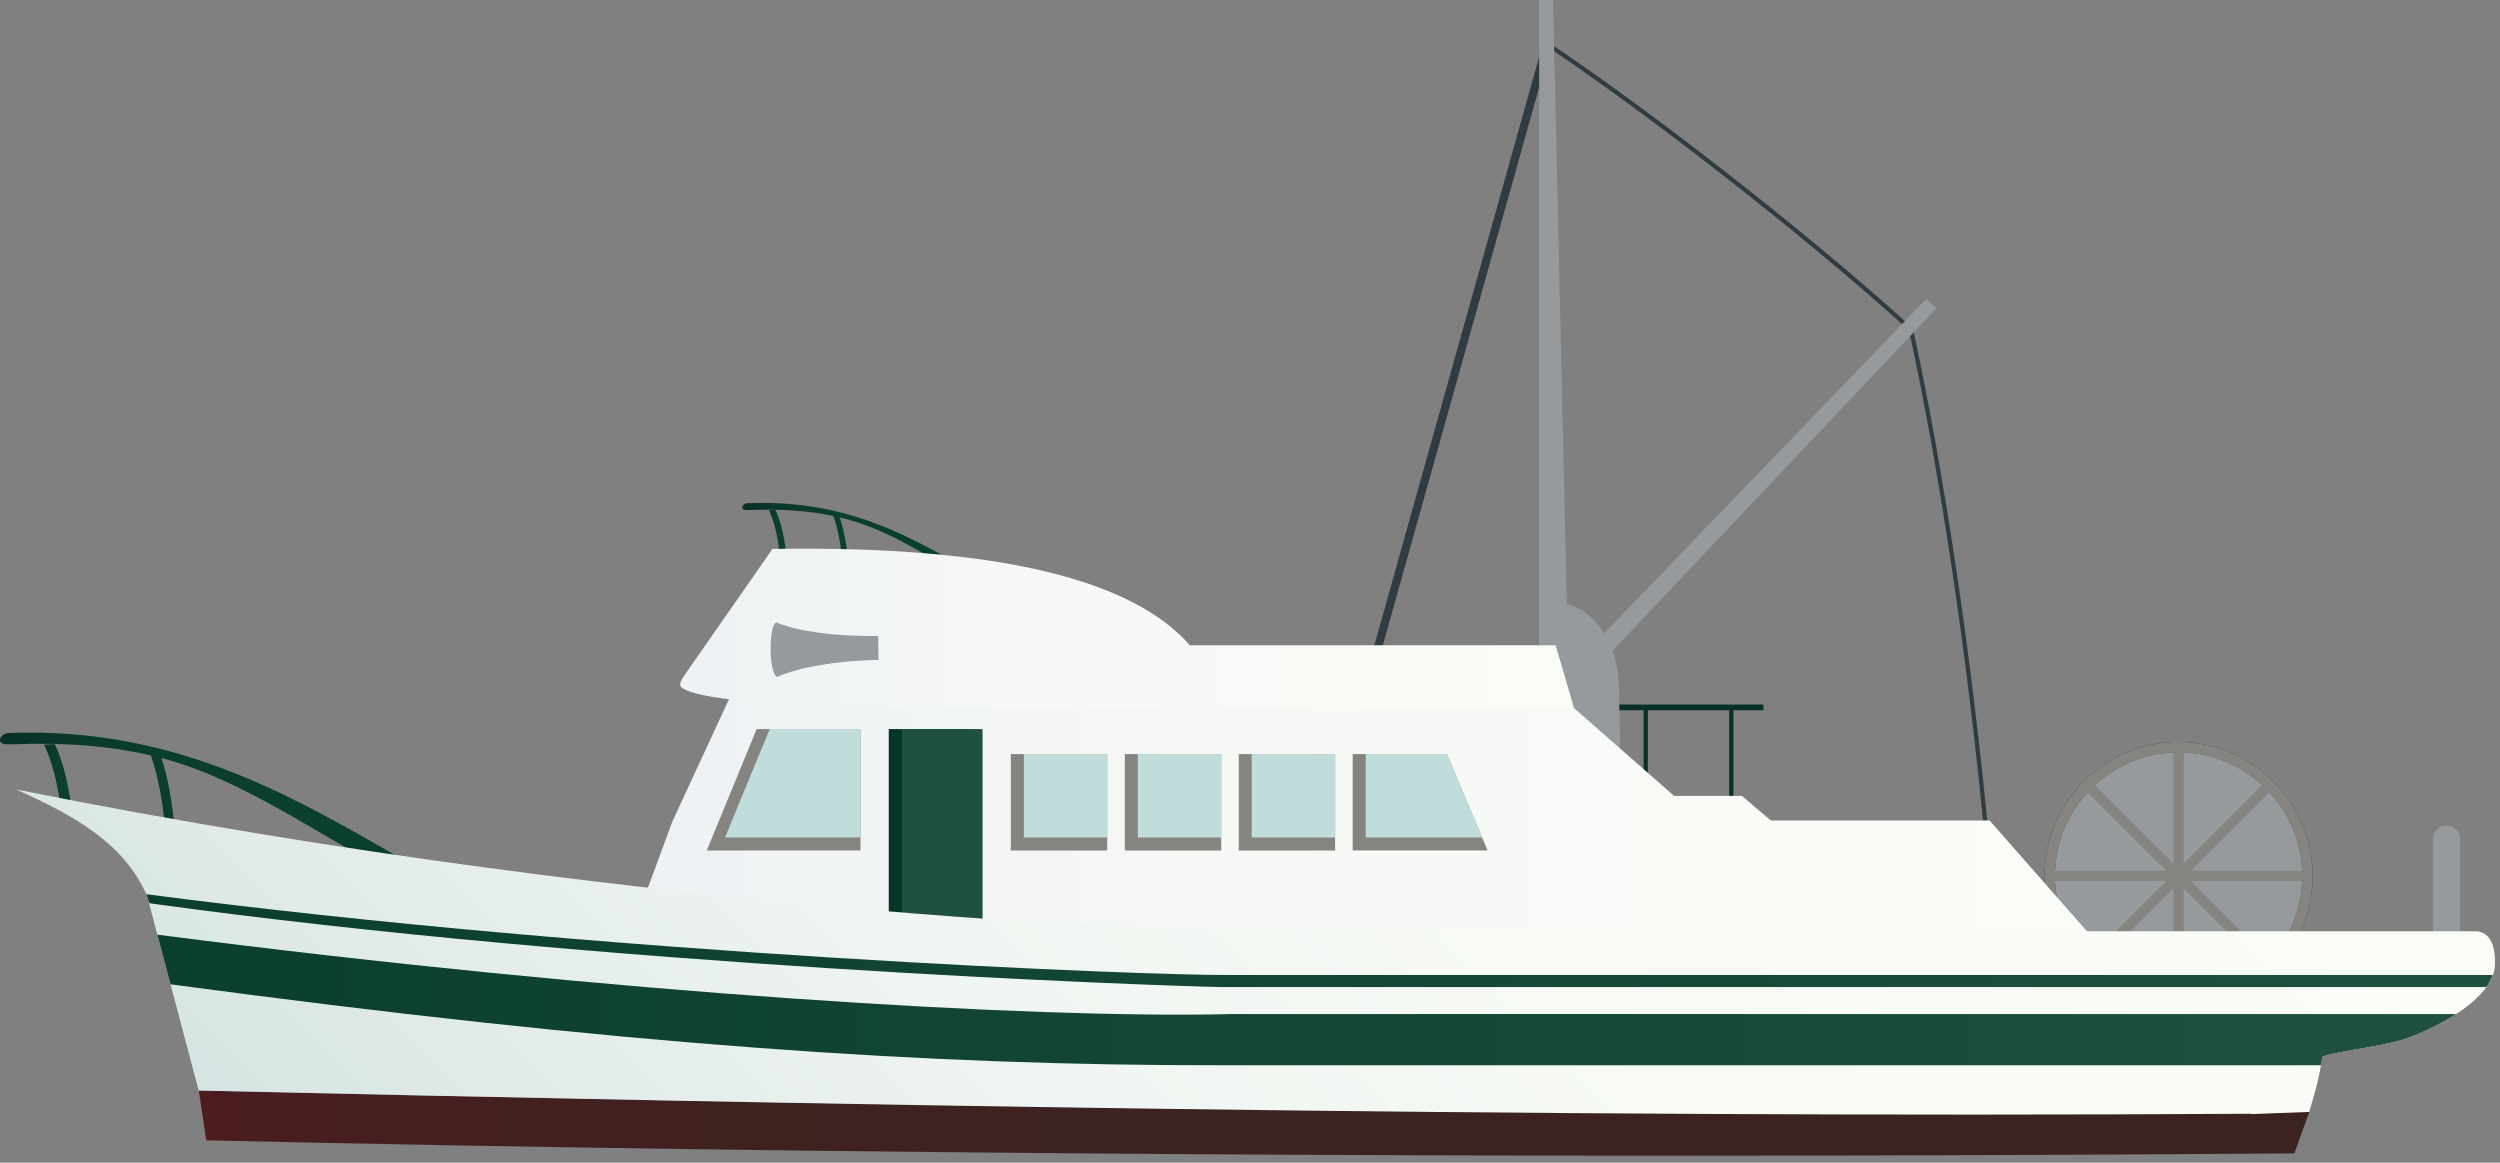 
        <svg xmlns:rdf="http://www.w3.org/1999/02/22-rdf-syntax-ns#" xmlns="http://www.w3.org/2000/svg" xmlns:cc="http://creativecommons.org/ns#" xmlns:xlink="http://www.w3.org/1999/xlink" xmlns:dc="http://purl.org/dc/elements/1.1/" x="0px" y="0px" width="501" height="233" viewBox="0 0 501 233" xml:space="preserve">
            <rect x="0" y="0" width="501" height="233" fill="#808080" stroke="none"/>
            <title>Benthic Trawler</title>
            <desc xmlns:ian_image_library="https://ian.umces.edu/media-library/">
                <ian_image_library:title>Benthic Trawler</ian_image_library:title>
                <ian_image_library:descr>Illustration of a benthic trawler</ian_image_library:descr>
                <ian_image_library:scene>
                    <ian_image_library:contains>fishing, industry, benthic, trawling, boat, ship, vessel, harvest, catch, collection, commercial, nets, trawler</ian_image_library:contains>
                    <ian_image_library:when>2011-04-05</ian_image_library:when>
                </ian_image_library:scene>
            </desc>
            
<defs>
</defs>
<path fill="#979A9C" d="M462.414,175.539c0,14.258-11.564,25.822-25.829,25.822c-14.258,0-25.823-11.564-25.823-25.822
	c0-14.271,11.565-25.83,25.823-25.83C450.849,149.709,462.414,161.268,462.414,175.539z"/>
<path fill="#253032" d="M436.584,202.396c-14.813,0-26.856-12.044-26.856-26.856c0-14.813,12.043-26.857,26.856-26.857
	s26.863,12.044,26.863,26.857C463.448,190.352,451.398,202.396,436.584,202.396z M436.584,150.743
	c-13.665,0-24.795,11.125-24.795,24.796c0,13.67,11.13,24.795,24.795,24.795c13.677,0,24.795-11.125,24.795-24.795
	C461.379,161.868,450.261,150.743,436.584,150.743z"/>
<path fill="#858480" d="M436.584,148.682c-14.813,0-26.856,12.044-26.856,26.857c0,14.813,12.043,26.856,26.856,26.856
	s26.863-12.044,26.863-26.856C463.448,160.726,451.398,148.682,436.584,148.682z M437.625,150.795
	c6.051,0.255,11.539,2.674,15.726,6.528l-15.726,15.72V150.795z M435.557,173.043l-15.727-15.72
	c4.174-3.854,9.669-6.273,15.727-6.528V173.043z M434.088,174.505H411.84c0.255-6.051,2.681-11.546,6.529-15.727L434.088,174.505z
	 M434.088,176.572l-15.719,15.727c-3.849-4.181-6.274-9.676-6.529-15.727H434.088z M435.557,178.034v22.242
	c-6.058-0.249-11.553-2.674-15.727-6.522L435.557,178.034z M437.625,178.034l15.726,15.72c-4.187,3.849-9.675,6.273-15.726,6.522
	V178.034z M439.08,176.572h22.249c-0.256,6.051-2.668,11.546-6.522,15.727L439.08,176.572z M439.08,174.505l15.727-15.727
	c3.854,4.181,6.267,9.676,6.522,15.727H439.08z"/>
<path fill="#979A9C" d="M493.01,189.976c0,1.506-1.226,2.725-2.731,2.725l0,0c-1.507,0-2.726-1.219-2.726-2.725V168.16
	c0-1.506,1.219-2.731,2.726-2.731l0,0c1.506,0,2.731,1.226,2.731,2.731V189.976z"/>
<polygon fill="#073027" points="353.391,142.331 353.384,141.183 307.515,141.183 307.522,142.331 329.381,142.331 329.381,162.519 
	330.223,162.519 330.223,142.331 346.537,142.331 346.537,162.672 347.379,162.659 347.379,142.331 "/>
<path fill="#303C42" d="M382.271,65.948c-22.957-20.79-55.366-45.516-73.441-57.421l0.46-0.702
	c18.113,11.916,50.566,36.682,73.55,57.499L382.271,65.948z"/>
<path fill="#303C42" d="M397.875,169.386c-3.472-37.029-9.101-74.912-15.471-103.913l0.83-0.188
	c6.369,29.04,12.012,66.957,15.483,104.025L397.875,169.386z"/>
<polygon fill="#303C42" points="273.485,136.23 275.195,136.204 310.247,11.08 308.524,11.096 "/>
<polygon fill="#979A9C" points="314.536,145.529 308.447,145.529 308.447,0 311.223,0 "/>
<polygon fill="#979A9C" points="309.481,144.859 306.711,142.255 386.03,59.907 388.021,61.832 "/>
<path fill="#979A9C" d="M324.428,137.819l0.523,23.257h-13.198v-40.281C318.442,120.695,324.288,127.978,324.428,137.819
	L324.428,137.819z"/>
<linearGradient id="ian_symbols_a4e1f558546890a43d7b28fcfe3f9cbd" gradientUnits="userSpaceOnUse" x1="-1578.073" y1="1816.3" x2="-3371.837" y2="1787.914" gradientTransform="matrix(-0.164 0.003 -0.003 -0.164 -130.156 467.265)">
	<stop  offset="0" style="stop-color:#EEF1F4"/>
	<stop  offset="0.4" style="stop-color:#F5F8F5"/>
	<stop  offset="1" style="stop-color:#FAFCF7"/>
</linearGradient>
<path fill="url(#ian_symbols_a4e1f558546890a43d7b28fcfe3f9cbd)" d="M127.621,183.925l7.078-19.185l11.982-25.906c0,0,66.354,1.576,98.214,2.272
	c31.87,0.683,70.541,0.798,70.541,0.798l20.047,17.589h13.581l5.814,4.928h43.833l22.319,25.395l-190.056,0.837L127.621,183.925z"/>
<linearGradient id="ian_symbols_42a6a76241aac32485f6d5fa0b586ebe" gradientUnits="userSpaceOnUse" x1="154.101" y1="106.303" x2="157.467" y2="106.303">
	<stop  offset="0" style="stop-color:#073027"/>
	<stop  offset="0.055" style="stop-color:#083329"/>
	<stop  offset="0.204" style="stop-color:#0A3A2C"/>
	<stop  offset="0.415" style="stop-color:#0A3E2E"/>
	<stop  offset="1" style="stop-color:#0B3F2F"/>
</linearGradient>
<path fill="url(#ian_symbols_42a6a76241aac32485f6d5fa0b586ebe)" d="M154.101,102.257c0.957,1.979,1.694,4.848,2.071,8.166l0.003-0.003l1.292-0.061
	c-0.38-3.328-1.117-6.197-2.067-8.176L154.101,102.257z"/>
<linearGradient id="ian_symbols_bb39a3af27f7a2c46dc63103b26e5597" gradientUnits="userSpaceOnUse" x1="148.74" y1="108.105" x2="196.186" y2="108.105">
	<stop  offset="0" style="stop-color:#073027"/>
	<stop  offset="0.055" style="stop-color:#083329"/>
	<stop  offset="0.204" style="stop-color:#0A3A2C"/>
	<stop  offset="0.415" style="stop-color:#0A3E2E"/>
	<stop  offset="1" style="stop-color:#0B3F2F"/>
</linearGradient>
<path fill="url(#ian_symbols_bb39a3af27f7a2c46dc63103b26e5597)" d="M196.186,115.427c-12.848-7.285-25.555-15.394-46.326-14.59l0,0c-0.645,0.01-1.123,0.408-1.12,0.881
	c0,0.473,0.664,0.504,1.299,0.498c6.89-0.269,12.309,0.194,16.961,1.181c0.817,2.221,1.465,5.357,1.8,8.996l0.006-0.007l1.14-0.076
	c-0.322-3.456-0.922-6.428-1.679-8.629c8.68,2.083,14.721,6.092,22.909,10.741L196.186,115.427z"/>
<linearGradient id="ian_symbols_3a623c95ddd5387489d0bb4ff5043e51" gradientUnits="userSpaceOnUse" x1="39.842" y1="225.073" x2="462.771" y2="225.073">
	<stop  offset="0" style="stop-color:#4C1C1F"/>
	<stop  offset="0.068" style="stop-color:#471E20"/>
	<stop  offset="0.216" style="stop-color:#402120"/>
	<stop  offset="0.423" style="stop-color:#3C2221"/>
	<stop  offset="1" style="stop-color:#3B2321"/>
</linearGradient>
<path fill="url(#ian_symbols_3a623c95ddd5387489d0bb4ff5043e51)" d="M462.771,222.831c-153.265,1.124-299.521-1.48-422.929-4.289l1.49,9.982
	c123.404,2.802,265.2,3.74,418.458,2.616L462.771,222.831L462.771,222.831z"/>
<linearGradient id="ian_symbols_db589e587aa104543dbb3110e050ad2e" gradientUnits="userSpaceOnUse" x1="-1632.697" y1="2051.68" x2="-2734.659" y2="2034.242" gradientTransform="matrix(-0.164 0.003 -0.003 -0.164 -130.156 467.265)">
	<stop  offset="0" style="stop-color:#EEF1F4"/>
	<stop  offset="0.4" style="stop-color:#F5F8F5"/>
	<stop  offset="1" style="stop-color:#FAFCF7"/>
</linearGradient>
<path fill="url(#ian_symbols_db589e587aa104543dbb3110e050ad2e)" d="M136.683,137.845c-1.053-0.715,0.345-2.202,1.245-3.625l16.881-24.218
	c46.533-0.728,72.531,6.59,83.627,19.304h73.317l3.683,12.599H183.287c0,0-25.442-0.805-29.952-1.13
	C145.044,140.181,138.998,139.37,136.683,137.845z"/>
<linearGradient id="ian_symbols_fc45cc38adf6ae844dac742c808e2b44" gradientUnits="userSpaceOnUse" x1="8.846" y1="155.919" x2="14.393" y2="155.919">
	<stop  offset="0" style="stop-color:#073027"/>
	<stop  offset="0.055" style="stop-color:#083329"/>
	<stop  offset="0.204" style="stop-color:#0A3A2C"/>
	<stop  offset="0.415" style="stop-color:#0A3E2E"/>
	<stop  offset="1" style="stop-color:#0B3F2F"/>
</linearGradient>
<path fill="url(#ian_symbols_fc45cc38adf6ae844dac742c808e2b44)" d="M8.846,149.23c1.577,3.281,2.789,7.997,3.412,13.492l2.135-0.121
	c-0.625-5.495-1.841-10.212-3.418-13.485L8.846,149.23z"/>
<linearGradient id="ian_symbols_09c7a3f5f5575304e1be1db5cb56fe25" gradientUnits="userSpaceOnUse" x1="0" y1="159.714" x2="81.407" y2="159.714">
	<stop  offset="0" style="stop-color:#073027"/>
	<stop  offset="0.055" style="stop-color:#083329"/>
	<stop  offset="0.204" style="stop-color:#0A3A2C"/>
	<stop  offset="0.415" style="stop-color:#0A3E2E"/>
	<stop  offset="1" style="stop-color:#0B3F2F"/>
</linearGradient>
<path fill="url(#ian_symbols_09c7a3f5f5575304e1be1db5cb56fe25)" d="M81.407,172.615c-21.209-12.037-45.292-27.055-79.565-25.721c-1.063,0.02-1.86,0.677-1.841,1.455
	c0.009,0.785,1.095,0.837,2.141,0.817c11.498-0.447,20.446,0.434,28.098,2.221c1.295,3.657,2.311,8.712,2.859,14.564l1.886-0.134
	c-0.514-5.515-1.439-10.333-2.633-13.92c14,3.702,26.815,12.216,40.24,19.849L81.407,172.615z"/>
<polygon fill="#053528" points="194.293,189.784 178.105,189.522 178.105,146.104 194.293,146.104 "/>
<polygon fill="#1F5040" points="196.904,189.784 180.715,189.522 180.715,146.104 196.904,146.104 "/>
<linearGradient id="ian_symbols_ce8c38a3101ad024d52f3f192ce0941f" gradientUnits="userSpaceOnUse" x1="125.082" y1="303.815" x2="369.889" y2="59.008">
	<stop  offset="0" style="stop-color:#D5E4E2"/>
	<stop  offset="0.115" style="stop-color:#E0EAE8"/>
	<stop  offset="0.329" style="stop-color:#EEF4F0"/>
	<stop  offset="0.587" style="stop-color:#F7FAF5"/>
	<stop  offset="1" style="stop-color:#FAFCF7"/>
</linearGradient>
<path fill="url(#ian_symbols_ce8c38a3101ad024d52f3f192ce0941f)" d="M457.244,186.631h-209.9c0,0-111.457-1.838-244.12-28.427c11.679,5.233,21.731,10.812,26.27,21.394
	l0.003,0.007l10.314,38.938c120.108,2.732,262.555,5.547,411.357,4.653c-0.013,0.019-0.013,0.045-0.025,0.07l11.629-0.435
	c1.11-3.918,1.838-5.986,2.629-10.958c0.115-0.753,11.961-2.177,16.313-3.587s17.998-7.403,18.279-14.967
	c0.102-2.757-0.473-6.369-3.594-6.688H457.244z"/>
<linearGradient id="ian_symbols_de84afcd38c0a374cd3daf431f88359a" gradientUnits="userSpaceOnUse" x1="31.535" y1="200.392" x2="492.206" y2="200.392">
	<stop  offset="0.054" style="stop-color:#0B3F2F"/>
	<stop  offset="1" style="stop-color:#1F5040"/>
</linearGradient>
<path fill="url(#ian_symbols_de84afcd38c0a374cd3daf431f88359a)" d="M481.713,208.286c2.145-0.695,6.542-2.508,10.492-5.067H385.443c0,0-137.328-0.032-138.633,0
	c-39.94,0.97-123.239-4.002-215.275-15.911l2.636,9.943c90.058,12.127,151.87,16.313,210.686,16.224
	c4.241-0.013,140.611,0,140.611,0h79.664c0.089-0.504,0.179-1.027,0.268-1.602C465.515,211.12,477.361,209.696,481.713,208.286z"/>
<path fill="#979A9C" d="M155.786,135.637c-0.743,0.006-1.312-2.413-1.35-5.374c-0.048-2.98,0.434-5.477,1.188-5.502
	c4.448,1.807,11.867,2.809,20.362,2.681l0.067,4.813C167.558,132.388,160.18,133.709,155.786,135.637L155.786,135.637z"/>
<rect x="202.568" y="151.12" fill="#858480" width="19.316" height="19.319"/>
<rect x="205.178" y="151.12" fill="#C0DDDC" width="16.706" height="16.709"/>
<rect x="248.243" y="151.12" fill="#858480" width="19.319" height="19.319"/>
<rect x="250.85" y="151.12" fill="#C0DDDC" width="16.712" height="16.709"/>
<rect x="225.414" y="151.12" fill="#858480" width="19.315" height="19.319"/>
<rect x="228.021" y="151.12" fill="#C0DDDC" width="16.708" height="16.709"/>
<polygon fill="#858480" points="271.079,151.12 271.079,170.439 298.121,170.439 289.951,151.12 "/>
<polygon fill="#C0DDDC" points="289.951,151.12 273.689,151.12 273.689,167.829 297.01,167.829 "/>
<polygon fill="#858480" points="141.636,170.439 172.44,170.439 172.44,146.104 151.64,146.104 "/>
<polygon fill="#C0DDDC" points="145.293,167.829 172.44,167.829 172.44,146.104 154.248,146.104 "/>
<linearGradient id="ian_symbols_f9c742f7c756aba4291c875515b501c0" gradientUnits="userSpaceOnUse" x1="29.321" y1="188.507" x2="499.545" y2="188.507">
	<stop  offset="0.054" style="stop-color:#0B3F2F"/>
	<stop  offset="1" style="stop-color:#1F5040"/>
</linearGradient>
<path fill="url(#ian_symbols_f9c742f7c756aba4291c875515b501c0)" d="M385.443,195.388c0,0-137.328,0-138.633,0c-15.984,0.179-124.952-4.065-217.461-16.186
	c-0.028-0.013-0.019,0.038-0.028,0.063c0.051,0.115,0.121,0.217,0.172,0.332l0.003,0.007l0.214,0.811
	c0.086,0.197,0.175,0.408,0.246,0.6c90.922,12.586,200.219,16.505,214.901,16.798c4.241,0,140.611,0,140.611,0h112.788
	c0.562-0.778,0.996-1.589,1.289-2.425H385.443z"/>
</svg>
